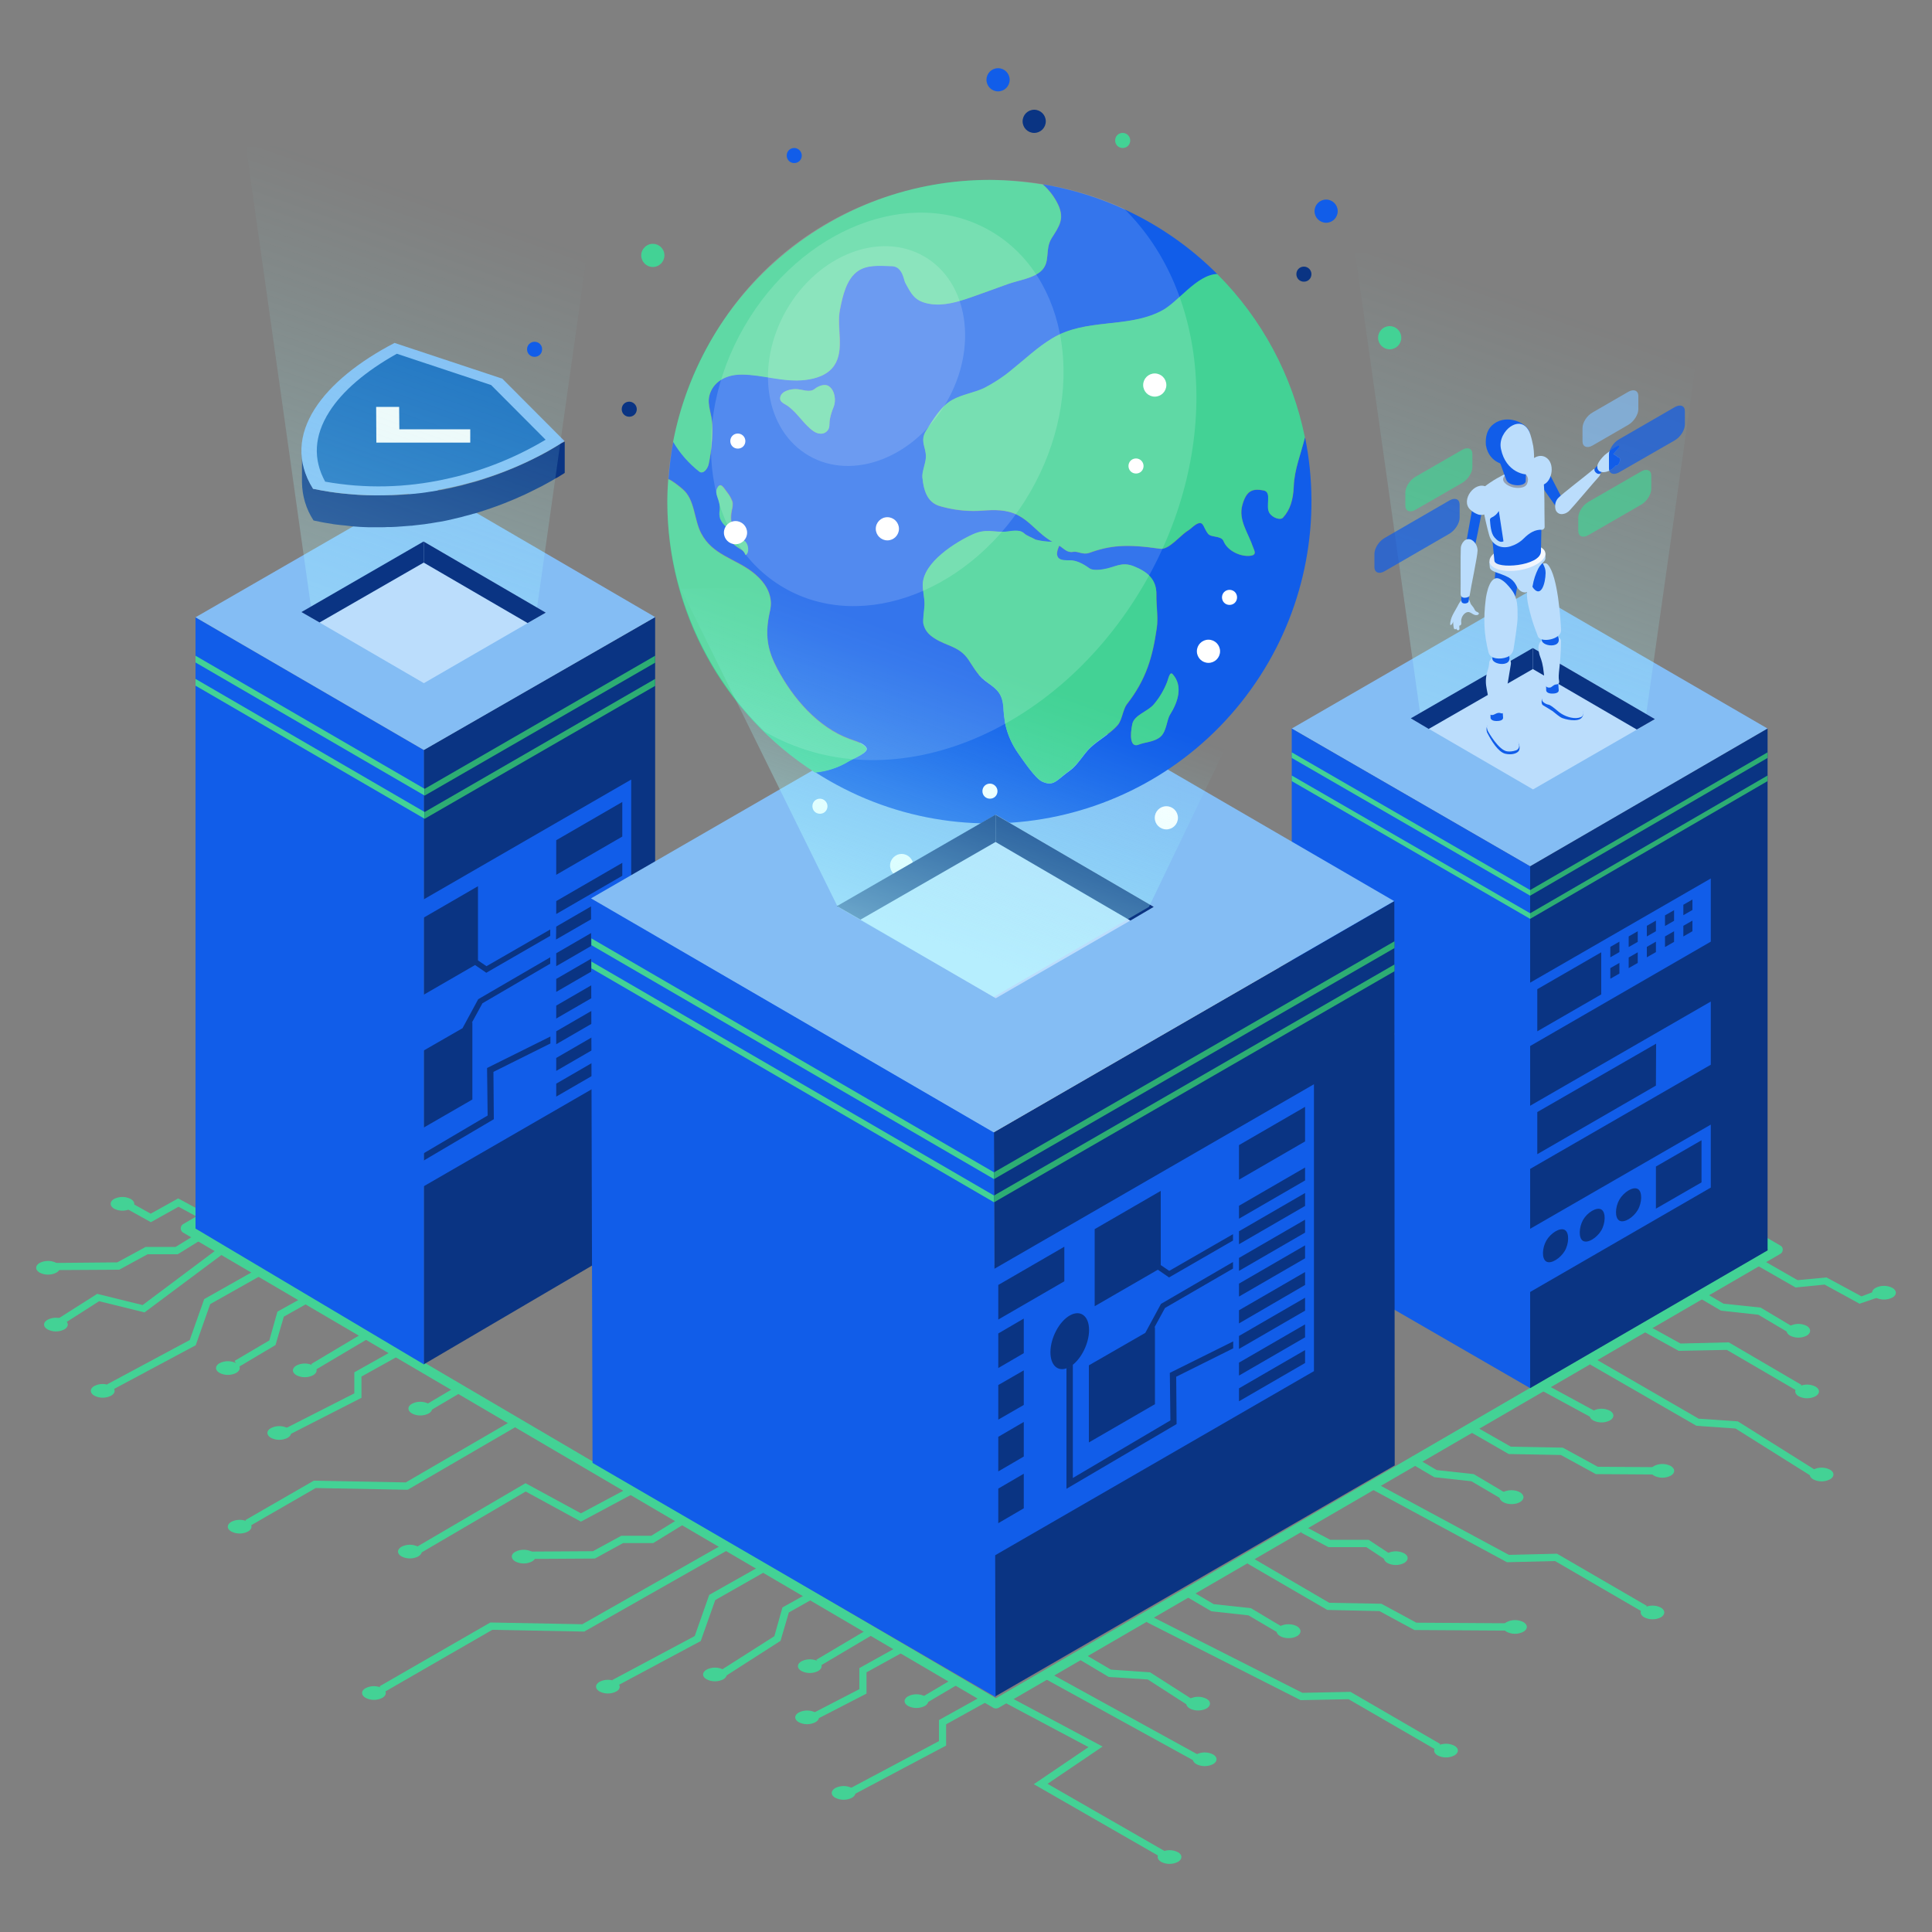 <?xml version="1.0" encoding="utf-8"?>
<!-- Generator: Adobe Illustrator 26.0.1, SVG Export Plug-In . SVG Version: 6.00 Build 0)  -->
<svg version="1.1" id="Layer_1" xmlns="http://www.w3.org/2000/svg" xmlns:xlink="http://www.w3.org/1999/xlink" x="0px" y="0px"
	 viewBox="0 0 1000 1000" style="enable-background:new 0 0 1000 1000;" xml:space="preserve">
<rect x="0" y="0" width="1000" height="1000" fill="#808080" stroke="none"/>
<style type="text/css">
	.st0{fill:#43D295;}
	.st1{fill:#84BDF4;}
	.st2{fill:#0A3483;}
	.st3{fill:#115DE9;}
	.st4{fill:#2DAD73;}
	.st5{opacity:0.3;fill:url(#SVGID_1_);enable-background:new    ;}
	.st6{fill:#BBDDFC;}
	.st7{opacity:0.7;fill:#43D295;enable-background:new    ;}
	.st8{opacity:0.7;fill:#115DE9;enable-background:new    ;}
	.st9{opacity:0.7;fill:#84BDF4;enable-background:new    ;}
	.st10{fill:url(#SVGID_00000012458139373712948280000016596515106108832699_);}
	.st11{fill:#94A0B4;}
	.st12{fill:#1A6CBE;}
	.st13{fill:#F9F9F9;}
	.st14{opacity:0.3;fill:url(#SVGID_00000175292686764898528670000015090444428882811570_);enable-background:new    ;}
	.st15{fill:#B9B0A0;}
	.st16{opacity:0.15;fill:#FFFFFF;enable-background:new    ;}
	.st17{fill:#FFFFFF;}
	.st18{opacity:0.56;fill:url(#SVGID_00000145022644241635692960000013986078532024231867_);enable-background:new    ;}
</style>
<g>
	<g id="Layer_2_00000124875041131615646400000001280519462298641793_">
		<g id="_01_Tech">
			<path class="st0" d="M921.5,644.7l-30.7-17.9v5.8l24.4,14.2L515.5,879L101.1,635.7l52.3-30.6v-5.8l-58.6,34.3
				c-1.2,0.7-1.6,2.3-0.9,3.5c0.2,0.4,0.5,0.7,0.9,0.9l419.4,246c0.4,0.2,0.8,0.3,1.3,0.3c0.4,0,0.9-0.1,1.3-0.3l404.7-235
				c1.2-0.7,1.6-2.3,0.9-3.5C922.2,645.2,921.9,644.9,921.5,644.7L921.5,644.7z"/>
			<polygon class="st0" points="930.5,720.1 893.8,698.7 868.9,699.2 848.9,688.2 850.8,684.9 869.8,695.4 894.8,694.8 932.4,716.8 
							"/>
			<polygon class="st0" points="925.3,689.5 910.1,680.5 890.8,678.4 877.7,670.7 879.7,667.5 892.1,674.8 911.3,676.8 927.2,686.3 
							"/>
			<polygon class="st0" points="937.3,763.9 898.3,739.4 878.1,738 823.1,706.3 825.1,703 879.2,734.3 899.5,735.7 939.3,760.7 			
				"/>
			
				<rect x="810" y="710.6" transform="matrix(0.477 -0.879 0.879 0.477 -212.381 1093.111)" class="st0" width="3.8" height="28.6"/>
			<polygon class="st0" points="973.6,671 962.5,674.8 944.4,664.9 929.4,666.4 909.5,655 911.4,651.7 930.4,662.6 945.4,661.2 
				963.5,671 973.6,667.2 			"/>
			<path class="st0" d="M939.7,722.7c-2.7,1.4-6,1.4-8.7,0c-2.4-1.4-2.4-3.6,0-5c2.7-1.4,6-1.4,8.7,0
				C942.1,719.1,942.1,721.3,939.7,722.7z"/>
			<path class="st0" d="M935.2,691.3c-2.7,1.4-6,1.4-8.7,0c-2.4-1.4-2.4-3.7,0-5c2.7-1.4,6-1.4,8.7,0
				C937.5,687.7,937.5,689.9,935.2,691.3z"/>
			<path class="st0" d="M979.5,671.6c-2.7,1.4-6,1.4-8.7,0c-2.4-1.4-2.4-3.7,0-5c2.7-1.4,6-1.4,8.7,0
				C981.9,668,981.9,670.3,979.5,671.6z"/>
			<path class="st0" d="M947.2,765.7c-2.7,1.4-6,1.4-8.7,0c-2.4-1.4-2.4-3.7,0-5c2.7-1.4,6-1.4,8.7,0
				C949.6,762.1,949.6,764.3,947.2,765.7z"/>
			<path class="st0" d="M833.3,735.2c-2.7,1.4-6,1.4-8.7,0c-2.4-1.4-2.4-3.7,0-5c2.7-1.4,6-1.4,8.7,0
				C835.7,731.6,835.7,733.8,833.3,735.2z"/>
			<polygon class="st0" points="743.6,905.9 698,879.5 673.2,880 593.5,839.6 595.3,836.3 674.1,876.2 699,875.7 745.5,902.7 			"/>
			<polygon class="st0" points="661.5,845.1 646.2,836.1 627,834 613.9,826.3 615.8,823 628.2,830.3 647.5,832.4 663.4,841.9 			"/>
			<polygon class="st0" points="716.9,807.2 707.2,800.8 687.6,800.8 673.5,793.3 675.3,790 688.5,797 708.4,797 719,804 			"/>
			<polygon class="st0" points="614.6,882.5 594.1,869.3 573.9,868 559.3,859.3 561.2,856.1 575,864.2 595.3,865.6 616.7,879.3 			
				"/>
			<polygon class="st0" points="618.1,911.4 540.5,868.7 542.3,865.4 619.9,908.1 			"/>
			<polygon class="st0" points="780.6,844 732.1,843.7 714,833.9 687,833.3 645.7,809.3 647.6,806 688,829.6 715,830.1 733.1,839.9 
				780.6,840.2 			"/>
			<path class="st0" d="M752.8,908.6c-2.7,1.4-6,1.4-8.7,0c-2.4-1.4-2.4-3.6,0-5c2.7-1.4,6-1.4,8.7,0
				C755.2,904.9,755.2,907.2,752.8,908.6z"/>
			
				<ellipse transform="matrix(5.410372e-03 -1 1 5.410372e-03 -180.969 1506.637)" class="st0" cx="666.9" cy="844.3" rx="3.6" ry="6.2"/>
			<path class="st0" d="M788.5,844.6c-2.7,1.4-6,1.4-8.7,0c-2.4-1.4-2.4-3.7,0-5c2.7-1.4,6-1.4,8.7,0
				C790.9,841,790.9,843.2,788.5,844.6z"/>
			<polygon class="st0" points="850.5,834.5 804.9,808 780,808.6 708.9,770.2 710.7,766.9 781,804.8 805.9,804.2 852.4,831.2 			"/>
			<polygon class="st0" points="776.9,775.7 761.6,766.7 742.4,764.6 729.3,756.9 731.2,753.6 743.6,760.9 762.8,763 778.8,772.5 
							"/>
			<polygon class="st0" points="856.8,763.2 826,763 807.9,753.1 780.9,752.6 761.1,741.2 762.9,737.9 782,748.8 808.9,749.3 
				827,759.2 856.9,759.4 			"/>
			<path class="st0" d="M859.7,837.1c-2.7,1.4-6,1.4-8.7,0c-2.4-1.4-2.4-3.7,0-5c2.7-1.4,6-1.4,8.7,0
				C862,833.5,862,835.7,859.7,837.1z"/>
			
				<ellipse transform="matrix(5.410372e-03 -1 1 5.410372e-03 3.113 1553.038)" class="st0" cx="782.3" cy="775" rx="3.6" ry="6.2"/>
			<path class="st0" d="M864.8,763.8c-2.7,1.4-6,1.4-8.7,0c-2.4-1.4-2.4-3.7,0-5c2.7-1.4,6-1.4,8.7,0
				C867.1,760.2,867.2,762.4,864.8,763.8z"/>
			<path class="st0" d="M726.8,809c-2.7,1.4-6,1.4-8.7,0c-2.4-1.4-2.4-3.7,0-5c2.7-1.4,6-1.4,8.7,0
				C729.2,805.3,729.2,807.6,726.8,809z"/>
			<path class="st0" d="M624.5,884.3c-2.7,1.4-6,1.4-8.7,0c-2.4-1.4-2.4-3.6,0-5c2.7-1.4,6-1.4,8.7,0
				C626.9,880.6,626.9,882.9,624.5,884.3z"/>
			<path class="st0" d="M627.9,913.1c-2.7,1.4-6,1.4-8.7,0c-2.4-1.4-2.4-3.6,0-5c2.7-1.4,6-1.4,8.7,0
				C630.3,909.5,630.3,911.7,627.9,913.1z"/>
			<path class="st0" d="M609.7,963.7c-2.7,1.4-6,1.4-8.7,0c-2.4-1.4-2.4-3.7,0-5c2.7-1.4,6-1.4,8.7,0
				C612.1,960,612.1,962.3,609.7,963.7z"/>
			<polygon class="st0" points="601.6,961.7 535.1,923.5 563.4,904.3 519.4,880.9 521.2,877.6 570.7,904 542.2,923.3 603.5,958.5 
							"/>
			<polygon class="st0" points="57.2,719.9 55.5,716.5 98.2,693.6 105.7,672.4 133,657 134.9,660.3 108.8,675 101.3,696.3 			"/>
			<path class="st0" d="M57.5,722.4c-2.7,1.4-6,1.4-8.7,0c-2.4-1.4-2.4-3.7,0-5c2.7-1.4,6-1.4,8.7,0C59.9,718.8,60,721,57.5,722.4z"
				/>
			<polygon class="st0" points="123.4,707.6 121.4,704.4 139.4,693.8 143.6,678.9 157.8,671 159.7,674.3 146.9,681.5 142.6,696.2 
							"/>
			<polygon class="st0" points="27.8,688.5 25.9,685.2 50.3,669.7 73.8,675.5 113.6,645.7 115.4,649 74.8,679.3 51.3,673.5 			"/>
			<path class="st0" d="M24.6,688.1c2.7,1.4,6,1.4,8.7,0c2.4-1.4,2.4-3.6,0-5c-2.7-1.4-6-1.4-8.7,0
				C22.2,684.5,22.2,686.7,24.6,688.1z"/>
			<polygon class="st0" points="163,709.2 161.1,706 188.1,689.9 190,693.2 			"/>
			<polygon class="st0" points="78.1,632.6 65.5,625.6 67.4,622.3 78,628.2 92.2,620.3 104.3,626.8 102.5,630.1 92.4,624.6 			"/>
			<polygon class="st0" points="27.8,657.4 27.7,653.7 60.7,653.4 75.4,645.4 90.9,645.4 105.5,636.4 107.5,639.6 92,649.2 
				76.4,649.2 61.7,657.2 			"/>
			<polygon class="st0" points="149.9,742.5 148.2,739.1 183.4,721.2 183.4,710.3 205.7,697.8 207.6,701.1 187.1,712.5 187.1,723.5 
							"/>
			
				<rect x="220.8" y="721.7" transform="matrix(0.861 -0.509 0.509 0.861 -336.144 217.543)" class="st0" width="18.1" height="3.8"/>
			<path class="st0" d="M113.6,710.6c2.7,1.4,6,1.4,8.7,0c2.4-1.4,2.4-3.7,0-5c-2.7-1.4-6-1.4-8.7,0
				C111.2,707,111.2,709.2,113.6,710.6z"/>
			<path class="st0" d="M20.5,658.7c2.7,1.4,6,1.4,8.7,0c2.4-1.4,2.4-3.6,0-5c-2.7-1.4-6-1.4-8.7,0
				C18.1,655.1,18.1,657.3,20.5,658.7z"/>
			<path class="st0" d="M153.4,711.8c2.7,1.4,6,1.4,8.7,0c2.4-1.4,2.4-3.7,0-5c-2.7-1.4-6-1.4-8.7,0
				C151,708.2,151,710.4,153.4,711.8z"/>
			<path class="st0" d="M59,625.6c2.7,1.4,6,1.4,8.7,0c2.4-1.4,2.4-3.6,0-5c-2.7-1.4-6-1.4-8.7,0C56.7,621.9,56.7,624.2,59,625.6z"
				/>
			<path class="st0" d="M140.2,744.2c2.7,1.4,6,1.4,8.7,0c2.4-1.4,2.4-3.7,0-5c-2.7-1.4-6-1.4-8.7,0
				C137.8,740.5,137.8,742.8,140.2,744.2z"/>
			<path class="st0" d="M213.2,731.6c2.7,1.4,6,1.4,8.7,0c2.4-1.4,2.4-3.7,0-5c-2.7-1.4-6-1.4-8.7,0
				C210.8,727.9,210.8,730.2,213.2,731.6z"/>
			<polygon class="st0" points="318.6,873 316.9,869.6 359.6,846.8 367.1,825.5 394.4,810.1 396.2,813.4 370.2,828.2 362.7,849.4 
							"/>
			<path class="st0" d="M319,875.5c-2.7,1.4-6,1.4-8.7,0c-2.4-1.4-2.4-3.6,0-5c2.7-1.4,6-1.4,8.7,0
				C321.3,871.9,321.4,874.2,319,875.5z"/>
			<polygon class="st0" points="375.6,867.5 373.6,864.2 400.8,846.9 405,832 419.2,824.1 421.1,827.4 408.3,834.6 404,849.3 			"/>
			<polygon class="st0" points="198.4,876.1 196.5,872.8 253.8,839.8 301.4,840.7 375,798.9 376.9,802.2 302.4,844.5 254.8,843.6 
							"/>
			<path class="st0" d="M189.2,878.8c2.7,1.4,6,1.4,8.7,0c2.4-1.4,2.4-3.6,0-5c-2.7-1.4-6-1.4-8.7,0
				C186.8,875.1,186.8,877.4,189.2,878.8z"/>
			<polygon class="st0" points="128.9,790.1 127,786.8 162.4,766.4 210,767.3 266.1,734.7 267.9,738 211,771.1 163.4,770.2 			"/>
			<path class="st0" d="M119.7,792.7c2.7,1.4,6,1.4,8.7,0c2.4-1.4,2.4-3.7,0-5c-2.7-1.4-6-1.4-8.7,0
				C117.3,789.1,117.3,791.4,119.7,792.7z"/>
			<polygon class="st0" points="424.4,862.3 422.5,859.1 449.5,843.1 451.4,846.3 			"/>
			<polygon class="st0" points="217.6,803.9 215.8,800.6 272,767.7 300.7,783.3 325.8,769.9 327.6,773.2 300.7,787.6 272.1,772 			
				"/>
			<polygon class="st0" points="273.9,806.9 273.9,803.1 306.9,802.9 321.6,794.9 337.1,794.9 351.7,785.9 353.7,789.1 338.1,798.7 
				322.5,798.7 307.9,806.7 			"/>
			<polygon class="st0" points="423.1,889.7 421.4,886.4 444.8,874.3 444.8,863.4 467.1,851 469,854.3 448.5,865.6 448.5,876.6 			
				"/>
			
				<rect x="477.5" y="873.1" transform="matrix(0.861 -0.509 0.509 0.861 -377.46 369.218)" class="st0" width="18.1" height="3.8"/>
			<path class="st0" d="M365.7,869.2c2.7,1.4,6,1.4,8.7,0c2.4-1.4,2.4-3.7,0-5c-2.7-1.4-6-1.4-8.7,0
				C363.3,865.6,363.3,867.8,365.7,869.2z"/>
			<path class="st0" d="M266.7,808.2c2.7,1.4,6,1.4,8.7,0c2.4-1.4,2.4-3.7,0-5c-2.7-1.4-6-1.4-8.7,0
				C264.3,804.5,264.3,806.8,266.7,808.2z"/>
			<path class="st0" d="M414.8,864.9c2.7,1.4,6,1.4,8.7,0c2.4-1.4,2.4-3.7,0-5c-2.7-1.4-6-1.4-8.7,0
				C412.4,861.3,412.4,863.5,414.8,864.9z"/>
			<path class="st0" d="M207.8,805.6c2.7,1.4,6,1.4,8.7,0c2.4-1.4,2.4-3.7,0-5c-2.7-1.4-6-1.4-8.7,0
				C205.4,802,205.4,804.2,207.8,805.6z"/>
			<path class="st0" d="M413.4,891.4c2.7,1.4,6,1.4,8.7,0c2.4-1.4,2.4-3.6,0-5c-2.7-1.4-6-1.4-8.7,0C411,887.8,411,890,413.4,891.4z
				"/>
			<polygon class="st0" points="442,928.8 440.3,925.5 486,901.2 486,890.3 508.3,877.9 510.1,881.2 489.7,892.5 489.7,903.5 			"/>
			<path class="st0" d="M432.3,930.5c2.7,1.4,6,1.4,8.7,0c2.4-1.4,2.4-3.7,0-5c-2.7-1.4-6-1.4-8.7,0
				C429.9,926.9,429.9,929.2,432.3,930.5z"/>
			<path class="st0" d="M470,883c2.7,1.4,6,1.4,8.7,0c2.4-1.4,2.4-3.7,0-5c-2.7-1.4-6-1.4-8.7,0C467.6,879.4,467.6,881.6,470,883z"
				/>
			<g>
				<polygon class="st1" points="914.9,377.1 792,448.4 668.6,377.1 792,305.8 				"/>
				<polygon class="st2" points="914.9,377.1 914.9,647.2 792,718.5 792,448.4 				"/>
				<polygon class="st3" points="792,448.4 792,718.5 668.6,647.2 668.6,377.1 				"/>
			</g>
			<polygon class="st4" points="792,463.6 914.9,392.3 914.9,389.4 792,460.7 			"/>
			<polygon class="st0" points="668.6,392.3 792,463.6 792,460.7 668.6,389.4 			"/>
			<path class="st3" d="M857.1,625.6l23.6-13.6v-21.8l-23.6,13.6V625.6z M885.5,614.7L791,669.3v-32.7l94.5-54.5V614.7z
				 M847.7,626.3c2.2-3.7,2.5-9.5,0-10.9s-7.3,1.7-9.5,5.5s-2.5,9.5,0,10.9S845.5,630.1,847.7,626.3L847.7,626.3z M828.8,636.9
				c2.2-3.7,2.5-9.5,0-10.9s-7.3,1.7-9.4,5.4s-2.5,9.5,0,10.9S826.6,640.6,828.8,636.9L828.8,636.9z M809.9,647.5
				c2.2-3.7,2.5-9.5,0-10.9s-7.3,1.7-9.5,5.5s-2.5,9.5,0,10.9S807.7,651.2,809.9,647.5L809.9,647.5z"/>
			<path class="st3" d="M791,572.9l94.5-54.5v32.7L791,605.6V572.9z M857.2,540.2l-61.5,35.4v21.8l61.4-35.5L857.2,540.2z"/>
			<path class="st3" d="M876,465.6l-4.7,2.7v5.4l4.7-2.7V465.6z M871.3,479.2v5.5l4.7-2.7v-5.5L871.3,479.2z M847.7,482l-4.7,2.7
				v5.5l4.7-2.7V482z M847.7,492.9l-4.7,2.7v5.5l4.7-2.7V492.9z M857.1,476.5l-4.7,2.7v5.5l4.7-2.7V476.5z M857.1,487.4l-4.7,2.7
				v5.4l4.7-2.7V487.4z M866.5,471.1l-4.7,2.7v5.5l4.7-2.7V471.1z M866.5,482l-4.7,2.7v5.5l4.7-2.7V482z M838.2,487.4l-4.7,2.7v5.4
				l4.7-2.7V487.4z M838.2,498.4l-4.7,2.7v5.5l4.7-2.7V498.4z M791,509.2l94.5-54.5v32.7L791,542V509.2z M795.7,533.8l33.1-19.1
				v-21.8L795.7,512V533.8z"/>
			
				<linearGradient id="SVGID_1_" gradientUnits="userSpaceOnUse" x1="820.682" y1="1045.391" x2="735.722" y2="1285.621" gradientTransform="matrix(1 0 0 1 0 -918)">
				<stop  offset="0.14" style="stop-color:#93FFFD;stop-opacity:0"/>
				<stop  offset="0.22" style="stop-color:#95FFFD;stop-opacity:7.000000e-02"/>
				<stop  offset="0.4" style="stop-color:#9BFEFE;stop-opacity:0.25"/>
				<stop  offset="0.65" style="stop-color:#A4FDFE;stop-opacity:0.54"/>
				<stop  offset="0.96" style="stop-color:#B0FBFF;stop-opacity:0.94"/>
				<stop  offset="1" style="stop-color:#B2FBFF"/>
			</linearGradient>
			<polygon class="st5" points="701.4,130.8 735.8,374.4 793.8,407.8 851.4,374.4 885.9,130.8 			"/>
			<polygon class="st6" points="856.7,372.2 793.5,335.4 730.2,371.8 793.5,408.6 			"/>
			<polygon class="st2" points="793.4,346.3 793.4,335.4 793.4,335.4 730.2,371.8 739.5,377.3 			"/>
			<polygon class="st2" points="793.4,346.3 847.2,377.6 856.6,372.2 793.4,335.4 			"/>
			<path class="st7" d="M849.5,261.2L822.1,277c-2.8,1.6-5.2,0.7-5.2-2.2V268c0-2.9,2.3-6.5,5.2-8.2l27.4-15.8
				c2.8-1.6,5.2-0.7,5.2,2.2v6.8C854.7,255.9,852.4,259.5,849.5,261.2z"/>
			<path class="st7" d="M756.9,249.9l-24.3,14c-2.8,1.6-5.2,0.7-5.2-2.2V255c0-2.9,2.3-6.5,5.2-8.2l24.3-14c2.8-1.6,5.2-0.7,5.2,2.2
				v6.8C762.1,244.6,759.8,248.2,756.9,249.9z"/>
			<path class="st8" d="M750.3,276.2l-33.7,19.5c-2.8,1.6-5.2,0.7-5.2-2.2v-6.8c0-2.9,2.3-6.5,5.2-8.2l33.7-19.5
				c2.8-1.6,5.2-0.7,5.2,2.2v6.8C755.5,270.9,753.1,274.5,750.3,276.2z"/>
			<path class="st9" d="M842.8,219.9l-18.5,10.7c-2.8,1.6-5.2,0.7-5.2-2.2v-6.8c0-2.9,2.3-6.5,5.2-8.1l18.5-10.7
				c2.8-1.6,5.2-0.7,5.2,2.2v6.8C848,214.6,845.7,218.2,842.8,219.9z"/>
			<path class="st3" d="M769.8,375.6c-0.5,1.1-0.5,2.3-0.1,3.5c2.3,4.5,5.7,10,9.3,11c3.2,0.8,6.4,0,7.3-1.7
				c0.5-1.5,0.2-3.1-0.7-4.4c-0.9-1-3.6-1.7-5.3-3.7s-4.6-3.2-6.8-4.9C772.5,374.6,769.9,375.4,769.8,375.6z"/>
			<path class="st6" d="M770,378.1c-0.9-2.5,0-2.6,0.1-3.9c0-1.6,0.2-3.3,0.7-3.9c0.2-0.2,0.5-0.4,0.8-0.5c0.9-0.3,1.9-0.4,2.9-0.2
				c1.4,0.1,2.7,0.6,3.8,1.5c0.8,0.6,0.3,1.3,1,2.9c0.8,1.9,6.6,7.8,7,11.8c0.1,1.2-0.6,2.3-1.7,2.6c-1.5,0.5-3,0.7-4.5,0.5
				C775.7,388.3,770.4,379,770,378.1z"/>
			<path class="st3" d="M799.9,241.2l9.6,18.6c-0.3,1.8-2,3-3.8,2.7l0,0c-0.3-0.1-7.6-10.4-10-14.3
				C794.6,246.6,799.9,241.2,799.9,241.2z"/>
			<path class="st6" d="M798.7,250.9c4.9-1.7,6.4-11.5,1.2-14.3c-6-3.2-13.5,6.8-8.5,11.7c1.2,1.2,2.6,2.1,4.2,2.6
				C796.5,251.2,797.6,251.2,798.7,250.9z"/>
			<path class="st3" d="M798.1,361.9c-0.2,0.5-0.4,2.5,0.5,3.1c1.9,1.2,2.8,1.6,4.9,3c1.4,1,3.6,3.1,5.2,3.7c2,0.7,4.1,1.1,6.2,1.1
				c2.4-0.1,4.3-0.7,4.6-3.3c0-1.1-0.5-2.1-1.3-2.8c-1.2-0.9-6.1-1.2-8.6-2.5s-5.4-2.6-7.9-4C800.5,359.6,798.2,361.6,798.1,361.9z"
				/>
			<path class="st6" d="M798.8,363.4c-1.4-1.2-0.2-3,0.1-4.5c0.2-0.9,0.1-2.2,0.8-2.9c1-0.9,3-0.1,4.2,0c1.1,0,2.1,0.1,3.1,0.5
				c0.8,0.5,0.8,1.8,1.4,2.5c1.5,1.9,3.8,2.8,5.9,4s5,3.1,5.3,6c0,1-0.5,1.9-1.4,2.2c-3,1.2-7.1,0-9.9-1.7c-2.3-1.4-4.1-3.6-6.5-4.7
				C800.6,364.6,799.6,364.1,798.8,363.4z"/>
			<path class="st3" d="M806.4,351.5c0,1.1,0.4,4.9,0.4,5.8c0,1.5-2.2,1.7-3.4,1.7c-2.3,0-3.1-1-3.1-1.7c0-0.2-0.1-4.5,0-4.6
				c0.3-2,1.7-1.2,3.8-1.2L806.4,351.5L806.4,351.5z"/>
			<path class="st6" d="M806.1,329.6c-2.4-0.4-4.8,0-7,1c-1.8,0.9-2.9,2.9-2.8,4.9c0.3,6,2.4,3.6,3.2,18.2c0.1,1.3,1.2,2.3,2.5,2.2
				c0.4,0,0.8-0.1,1.1-0.4c2.2-1.6,1.3-0.9,3.2-1.4c0.7-0.2,0.8-1,0.7-1.6c-0.8-3.5,0.8-7,1-20.6C808,330.9,807.2,329.9,806.1,329.6
				z"/>
			<path class="st3" d="M806.3,329.1c-0.8-1.8-3.7-0.1-5.5-0.1c-0.8,0-1.2-0.2-1.8,0.4C794,334.2,809.9,337,806.3,329.1z"/>
			<path class="st6" d="M808,326.4c-0.2-5.4-1.6-28.3-6.8-34.1c-1.1-1.2-2-0.8-3.2-0.1c-2,1.1-3.3,3.1-4.6,4.9
				c-1.8,2.9-2.8,6.2-3,9.6c-0.3,3.6,1,8.4,2.2,12.8c0.8,3,2.7,8.1,3.5,10.1C798,332.9,808,330.8,808,326.4z"/>
			<path class="st6" d="M799.9,291.7c-2.1-1-7.2,7.2-7.9,9.5c-0.8,3-0.7,6.1,0.1,9c0.7,2,2.8,3,4.8,2.4c0.4-0.1,0.7-0.3,1.1-0.6
				C802.9,308,803.5,293.4,799.9,291.7z"/>
			<path class="st3" d="M788.4,296.2l5.3,8.3c4,4.9,6.2-2.5,6.3-7.9c0-3.3-1.3-4.7-6.5-13.4C791.2,284.6,788.4,295.3,788.4,296.2z"
				/>
			<path class="st3" d="M785.4,303.1l-2.4,13.7c-4.7,0.3-8.2-4.9-9.9-10.1l1-12C777.7,293,786.5,299.3,785.4,303.1z"/>
			<path class="st6" d="M799.9,286.4l-29,4.3c0,0.9,0.1,1.8,0.2,2.7c0,2.7,5.2,3,9.6,5.4c1.7,0.9,3.1,2.3,4,4
				c2.4,5.6,7.6,4.5,8.6,0.4c0.5-3.1,1.5-6.1,2.9-8.9c1-1.9,1.8-2.3,3.2-4c0.3-0.4,0.5-0.9,0.5-1.3V286.4z"/>
			
				<linearGradient id="SVGID_00000019660093487070048600000011648100958346142608_" gradientUnits="userSpaceOnUse" x1="773.065" y1="1210.007" x2="797.125" y2="1203.257" gradientTransform="matrix(1 0 0 1 0 -918)">
				<stop  offset="0" style="stop-color:#E5ECF8"/>
				<stop  offset="1" style="stop-color:#F5F9FF"/>
			</linearGradient>
			<path style="fill:url(#SVGID_00000019660093487070048600000011648100958346142608_);" d="M797,283c-4.8-2.3-14-1.7-20.3,1.3
				s-7.7,7.4-2.8,9.8s14,1.7,20.3-1.4S801.8,285.3,797,283z"/>
			<path class="st3" d="M797.9,269.4l-0.3,16c-0.2,7.7-23.5,9.4-24.1,4.9l-1.4-14.7L797.9,269.4z"/>
			<path class="st6" d="M770.8,277c1.4,5,6,7.3,11,5.8c2.6-0.8,5-2.2,6.9-4.1c2.9-2.9,5.9-4.7,9.4-4.5c0.7,0,1.3-0.6,1.4-1.3
				c0,0,0,0,0-0.1c-0.4-20.1,1.2-34.2-7.4-32.3c-8.3,1.8-20.1,7.7-26.3,13.6C765.8,254.5,768.6,269.3,770.8,277z"/>
			<path class="st3" d="M777.6,365.7c0,1.1,0.4,4.9,0.4,5.8c0,1.5-2.2,1.7-3.4,1.7c-2.3,0-3.1-1-3.1-1.7c0-0.2-0.1-4.5,0-4.7
				c0.3-2,1.7-1.2,3.8-1.2h2.3V365.7z"/>
			<path class="st6" d="M778.3,367c0.6-4.8,2.2-14,3.7-23.1c0.3-1.7-0.6-3.3-2.2-4c-3.5-1.4-9,0.6-9,3.1c-0.1,1.4-0.3,2.7-0.8,4
				c-2.6,8.4,1.2,11.1,0.5,19.8c-0.1,1.2-0.1,3.3,1.6,3.3c1.5,0,1.7-0.8,3.4-1.1c1-0.2,1.9,0.6,2.4,0.1S778.2,367.6,778.3,367z"/>
			<path class="st3" d="M780.8,338.8c-0.8-1.8-3.7-0.1-5.6-0.2c-0.8,0-1.2-0.2-1.8,0.4C768.4,343.8,784.3,346.6,780.8,338.8z"/>
			<path class="st6" d="M770.5,337.8c0.8,3.3,6,3.7,9.6,2.3c1.7-0.7,3-2.3,3.3-4.1c0.9-5.6,2.1-13.7,2.1-16.3
				c0-5.3,0.2-10.1-3.1-14.4c-1.6-2.1-3.7-4.6-6.2-5.7c-5.2-2.3-6.9,8.2-7.2,10.7C767.8,320,768,328.2,770.5,337.8z"/>
			<path class="st11" d="M781,245c-0.5,0.2-1,0.5-1.5,0.8c-3.1,2.1-1,4.9,2.8,6.2c2.2,0.8,7.2,1.1,8.2-1.8
				C792.8,244.1,784.7,243.4,781,245z"/>
			<path class="st3" d="M789.7,238.9l-15.4-4.1c1,0.9,4.6,11.9,5.4,13.7c1.4,3.2,9.1,3.6,10,0.8
				C789.9,247.7,789.7,238.9,789.7,238.9z"/>
			<path class="st3" d="M791.8,224c-0.8-4.3-9.9-9.4-17.2-5.5c-3.5,1.9-6,5.4-5.5,11.9c1.7,10.3,12,10.9,13.7,10.2
				C784.3,240,794,235.4,791.8,224z"/>
			<path class="st6" d="M792.2,225.2c-1-3.8-4.6-8.3-10.5-4.3c-2.7,1.9-5.9,6.4-4.8,11.5c2.5,12.1,12.7,14,15.4,12.9
				c1.5-0.6,1.4-2.8,1.5-4.5c0.4-3.3,0.3-6.6-0.2-9.9C793.2,229,792.8,227.1,792.2,225.2z"/>
			<path class="st6" d="M805.2,263.9c0.5,1.4,1.8,2.3,3.3,2.2c1.6-0.1,3.1-0.9,4.1-2.1c2.2-2.3,12.1-14.1,15.1-17.4
				c2.1-2.4-2-4.6-3-3.7c-3.6,3.2-16,12.5-18.3,15C805,259.5,804.6,261.8,805.2,263.9z"/>
			<path class="st3" d="M828.3,245.1c1-1,1.8-2.1,2.5-3.3c0.5-1.1-2.3-1.6-3.5-1.1c0,0-1.8,1.4-2,2.2c-0.3,1,1.2,2.5,2.3,2.4
				C828,245.3,828.2,245.2,828.3,245.1z"/>
			<path class="st6" d="M764.7,316.8c-0.6-0.2-1.1-0.6-1.4-1.2c-0.4-0.9-1-1.7-1.6-2.4c-1-1-0.7-2.6-1.9-3.4c-0.6-0.3-1.3-0.3-1.9,0
				c-2,0.8-2.7,2.5-3.6,4.2c-1.3,2.4-3,4.8-3.5,7.5c-0.1,0.5-0.2,1.1-0.2,1.6c0,0.6,0.4,0.5,0.8,0.1c0.3-0.3,0.5-0.7,0.6-1.1
				c0-0.1,0.1-0.3,0.1-0.4c0.1,1.2,0.2,3.4,0.6,3.8s1,0.2,1-0.2c0.2,0.5,0.6,1,1.1,0.9c1.1-0.2,0.3-1.5,0.6-2.4
				c0.4,0,0.8-0.3,0.9-0.7c0.1-0.4,0.1-0.8,0-1.2c-0.2-3.1,2.3-5.4,4-5.1c0.7,0.2,1.4,0.6,2,1C764.6,319.3,766.6,317.6,764.7,316.8z
				"/>
			<path class="st3" d="M756.5,308.8c-0.2,0.9-0.2,1.8,0,2.7c0.4,1.2,3,1.1,3.6,0c0.2-1,0.3-2,0.1-3c-0.4-1-2.5-1.1-3.4-0.3
				C756.6,308.3,756.5,308.5,756.5,308.8z"/>
			<path class="st3" d="M762.4,261.3l-3.7,20.7c0.9,1.6,2.9,2.1,4.5,1.2l0,0c0.3-0.2,2.9-13.7,3.8-18.2L762.4,261.3z"/>
			<path class="st6" d="M761.8,279.5c-1.3-0.7-2.9-0.6-4,0.5s-1.8,2.7-1.7,4.3c-0.2,3.2,0,18.6-0.1,23c-0.1,3.2,4.5,2.1,4.7,0.9
				c0.7-4.8,4-19.9,4.1-23.3C764.7,282.6,763.6,280.6,761.8,279.5z"/>
			<path class="st6" d="M768.2,266.3c4.9-1.7,6.4-11.5,1.2-14.3c-6-3.2-13.5,6.8-8.5,11.7c1.2,1.2,2.6,2,4.2,2.6
				C766.1,266.6,767.2,266.6,768.2,266.3z"/>
			<path class="st3" d="M775.8,264.5c-0.9,1.5-2.2,2.7-3.8,3.4c-0.5,0.2-0.8,0.7-0.8,1.2c0.2,2.3,0.4,6.8,2.3,9
				c1.2,1.4,2.9,3,4.7,2.1"/>
			<path class="st6" d="M834.6,235.8c0-0.4,1.7-2.2,2.3-2.9s1.6-1.6,1-2.1s-6.4,3.9-7.4,4.8c-3.7,3.6-3.7,5.5-3.7,5.5
				c-0.7,5.1,7.6,4.2,10.8-2c0.2-0.5,0.9-0.8,0.8-1.3C838.2,236.1,834.6,237.4,834.6,235.8z"/>
			<path class="st6" d="M832.8,240.6c-1.3,1.9,0.2,2.3,1.4,1c0.3,0.3,0.8,0.3,1.1,0c0.4-0.4,0.7-0.7,1-1.1c-0.2,1,1,0.5,1.4-0.1
				c0.6-0.8,0.9-1.7,0.9-2.7c0-0.6-0.4-1-1-1c-0.1,0-0.1,0-0.1-0.1c-0.7-0.7-1.5-1.2-2.4-1.6c-0.5,0.3-0.5,0.9-0.5,1.5
				C834.4,238.5,833.7,239.3,832.8,240.6z"/>
			<path class="st8" d="M866.9,227.9L838,244.5c-2.9,1.6-5.2,0.7-5.2-2.2v-6.8c0-2.9,2.3-6.5,5.2-8.1l28.9-16.7
				c2.9-1.6,5.2-0.7,5.2,2.2v6.8C872.1,222.6,869.8,226.2,866.9,227.9z"/>
			<path class="st3" d="M837.5,236.8c-0.1,0-0.1,0-0.1-0.1c-0.7-0.7-1.5-1.2-2.4-1.6c-0.1,0.1-0.1,0.1-0.2,0.2
				c0.7-0.9,1.4-1.7,2.1-2.5c0.7-0.7,1.6-1.6,1-2.1c-0.4-0.3-2.7,1.2-4.7,2.6c-0.2,0.7-0.4,1.5-0.4,2.2v6.8c0,0.4,0.1,0.8,0.2,1.2
				c1.3-0.6,2.4-1.5,3.3-2.6c0.2,0.3,1-0.1,1.3-0.5c0.6-0.8,0.9-1.7,0.9-2.7C838.5,237.2,838.1,236.8,837.5,236.8L837.5,236.8z"/>
			<polygon class="st4" points="792,475.6 914.9,404.3 914.9,401.4 792,472.7 			"/>
			<polygon class="st0" points="668.6,404.3 792,475.6 792,472.7 668.6,401.4 			"/>
			<polygon class="st2" points="219.3,706.2 339.1,635.9 339.1,319.4 219.3,388.2 			"/>
			<path class="st3" d="M200.2,549.7c-0.2,0.1-0.5,0.3-0.7,0.4C199.7,550,200,549.8,200.2,549.7z"/>
			<path class="st3" d="M201.1,549.1c-0.3,0.2-0.6,0.4-0.9,0.6C200.5,549.5,200.8,549.3,201.1,549.1z"/>
			<path class="st3" d="M157,501.5V650l169.7-98V403.5L157,501.5z M284.8,484.4l-33.1,19.1l-5.8-4l-32.7,18.9v-39.9l34.2-19.8v38.4
				l4.4,3l33-19V484.4z M284.8,498.8l-35.1,20.5l-5.5,10.1l0.3-0.2v39.9l-34.3,19.8V549l29.2-16.8l7.9-14.6l0.2-0.4l37.3-21.7
				L284.8,498.8z M287.9,560.9l34.2-19.8v6.7l-34.2,19.8V560.9z M287.9,547.6l34.2-19.8v6.7l-34.2,19.8V547.6z M287.9,533.8
				l34.2-19.8v6.7l-34.2,19.8V533.8z M287.9,520.5l34.2-19.8v6.7l-34.2,19.8V520.5z M287.9,506.7l34.2-19.8v6.7l-34.2,19.8V506.7z
				 M287.9,493.4l34.2-19.8v6.7l-34.2,19.8V493.4z M287.9,479.6l34.2-19.8v6.7l-34.3,19.8L287.9,479.6z M287.9,466.4l34.2-19.8v6.7
				l-34.2,19.8V466.4z M287.9,434.9l34.2-19.8V433l-34.2,19.8V434.9z M190.3,542.2c0-7.3,4.5-15.9,10-19l0.2-0.1
				c5.4-3,9.8,0.4,9.8,7.6c0,6.8-3.9,14.7-8.8,18.3c0.2-0.2,0.4-0.3,0.4-0.3v58.5l50.5-29.8l-0.3-24.6l32.8-16.3v3.6l-29.5,14.7
				l0.2,24.5l-57,33.6v-62.3l0.4-0.2C194.1,552.3,190.3,549,190.3,542.2z M163.3,612.7l13.2-7.7v17.9l-13.2,7.7V612.7z M163.3,585.9
				l13.2-7.6v17.9l-13.2,7.7V585.9z M163.3,559.2l13.2-7.7v17.9l-13.2,7.6V559.2z M163.3,532.4l13.2-7.7v17.9l-13.2,7.7V532.4z
				 M163.3,507.3l34.2-19.8v17.9l-34.2,19.8V507.3z"/>
			<path class="st3" d="M201.4,549l-0.3,0.2L201.4,549z"/>
			<path class="st3" d="M199,550.3l0.5-0.2L199,550.3z"/>
			<polygon class="st3" points="101.2,635.9 219.4,706.2 219.4,388.2 101.2,319.5 			"/>
			<polygon class="st1" points="101.2,319.5 219.4,388.2 339.1,319.4 220.9,250.5 			"/>
			<path class="st2" d="M288.6,230.6l-1.1,0.7c-0.9,0.5-1.8,1.1-2.7,1.6l-1.2,0.7c-1,0.6-2.1,1.1-3.1,1.7l-0.8,0.4
				c-1.3,0.7-2.7,1.3-4,2l-1,0.5c-1,0.5-2.1,1-3.1,1.5l-1.4,0.6c-1,0.5-2,0.9-3.1,1.4l-1.2,0.5c-1.5,0.6-2.9,1.2-4.4,1.8l-0.5,0.2
				c-1.3,0.5-2.7,1-4,1.5l-1.4,0.5c-1.1,0.4-2.2,0.7-3.3,1.1l-1.4,0.5c-1.7,0.5-3.4,1.1-5.1,1.6l-0.5,0.1c-1.6,0.4-3.2,0.9-4.8,1.3
				l-1.4,0.4c-1.7,0.4-3.4,0.8-5.1,1.2l-0.3,0.1c-1.8,0.4-3.6,0.7-5.4,1.1l-1.3,0.2c-2.1,0.4-4.2,0.7-6.3,1l-0.5,0.1
				c-2,0.3-4,0.5-6.1,0.7l-1.2,0.1c-1.7,0.2-3.4,0.3-5.1,0.4h-0.2c-1.7,0.1-3.4,0.2-5,0.2h-1.8c-1,0-2,0-3,0.1h-2h-2.9h-2
				c-0.9,0-1.7-0.1-2.6-0.1l-2.1-0.1l-2.6-0.2l-2.1-0.2l-2.6-0.2l-2.1-0.2l-2.6-0.3l-2.1-0.3c-1-0.1-2.1-0.3-3.1-0.5l-1.7-0.3
				c-1.3-0.2-2.6-0.5-4-0.8h-1c-3.9-5.9-5.9-12.7-6-19.8v16.2c0.1,7,2.1,13.9,6,19.8h0.1l0.8,0.2c1.3,0.3,2.6,0.5,4,0.8l1.7,0.3
				c1,0.2,2.1,0.3,3.1,0.5l0.4,0.1l1.6,0.2c0.9,0.1,1.8,0.2,2.6,0.3c0.7,0.1,1.4,0.1,2.1,0.2l2.5,0.3l0.7,0.1l1.4,0.1l2.6,0.2
				c0.7,0,1.4,0.1,2.1,0.1l2.6,0.1h0.9h1.1h2.9h2c1,0,2,0,3-0.1h1.3h0.6c1.7-0.1,3.4-0.1,5.1-0.3h0.1c1.7-0.1,3.4-0.3,5.1-0.4h0.5
				l0.7-0.1c2-0.2,4.1-0.5,6.1-0.7l0.5-0.1c2.1-0.3,4.2-0.6,6.3-1l0.7-0.1l0.6-0.1c1.8-0.3,3.6-0.7,5.4-1.1l0.3-0.1
				c1.7-0.4,3.4-0.8,5.1-1.2l1.4-0.4c1.6-0.4,3.2-0.8,4.8-1.3l0.5-0.1c1.7-0.5,3.4-1,5.1-1.6l0.6-0.2l0.9-0.3
				c1.1-0.4,2.2-0.7,3.2-1.1l1.4-0.5c1.3-0.5,2.7-1,4-1.5l0.5-0.2c1.5-0.6,2.9-1.2,4.4-1.8l1.2-0.5l3.1-1.4l1.4-0.6
				c1.1-0.5,2.1-1,3.1-1.5l1-0.5c1.3-0.7,2.7-1.3,4-2l0.8-0.4c1-0.6,2.1-1.1,3.1-1.7l1.3-0.7c0.9-0.5,1.8-1,2.7-1.6l0.8-0.4l0.4-0.2
				c1.2-0.8,2.5-1.5,3.7-2.3v-16.2C291.1,229.1,289.8,229.8,288.6,230.6z"/>
			<path class="st1" d="M292.2,228.3c-32.4,21-81.2,34.8-130.2,24.7c-17.7-28.3,5.9-56.6,42.2-75.5L260,196L292.2,228.3z"/>
			<path class="st12" d="M282.4,227.6c-16.1,9.6-33.6,16.5-51.9,20.4c-20.5,4.5-41.6,5-62.2,1.3c-6.4-11.7-5.7-23.8,2.1-36.1
				c6.8-10.8,18.9-21.1,35-30.1l48.8,16.2L282.4,227.6z"/>
			<polygon class="st13" points="243.4,222.2 243.4,229.1 194.8,229.1 194.7,210.6 206.6,210.6 206.7,222.2 			"/>
			
				<linearGradient id="SVGID_00000092450562407013492290000010816710236714512052_" gradientUnits="userSpaceOnUse" x1="246.567" y1="990.326" x2="161.607" y2="1230.566" gradientTransform="matrix(1 0 0 1 0 -918)">
				<stop  offset="0.14" style="stop-color:#93FFFD;stop-opacity:0"/>
				<stop  offset="0.22" style="stop-color:#95FFFD;stop-opacity:7.000000e-02"/>
				<stop  offset="0.4" style="stop-color:#9BFEFE;stop-opacity:0.25"/>
				<stop  offset="0.65" style="stop-color:#A4FDFE;stop-opacity:0.54"/>
				<stop  offset="0.96" style="stop-color:#B0FBFF;stop-opacity:0.94"/>
				<stop  offset="1" style="stop-color:#B2FBFF"/>
			</linearGradient>
			
				<polygon style="opacity:0.3;fill:url(#SVGID_00000092450562407013492290000010816710236714512052_);enable-background:new    ;" points="
				127.3,75.7 161.7,319.3 219.6,352.8 277.3,319.3 311.7,75.7 			"/>
			<polygon class="st0" points="101.2,342.9 219.8,411.8 219.8,408.3 101.2,339.4 			"/>
			<polygon class="st4" points="339.1,339.4 219.8,408.3 219.8,411.8 339.1,343 			"/>
			<polygon class="st0" points="101.2,354.9 219.8,423.8 219.8,420.3 101.2,351.4 			"/>
			<polygon class="st4" points="339.1,351.4 219.8,420.3 219.8,423.8 339.1,355 			"/>
			<polygon class="st6" points="282.5,317.1 219.4,280.3 156.1,316.8 219.4,353.6 			"/>
			<polygon class="st2" points="219.3,291.2 219.3,280.4 219.2,280.3 156,316.8 165.4,322.2 			"/>
			<polygon class="st2" points="219.3,291.2 273.1,322.5 282.5,317.1 219.3,280.3 			"/>
			<circle class="st3" cx="516.6" cy="41.3" r="6"/>
			<path class="st0" d="M585,72.7c0,2.2-1.7,3.9-3.9,3.9s-3.9-1.7-3.9-3.9c0-2.2,1.7-3.9,3.9-3.9S585,70.6,585,72.7L585,72.7z"/>
			<path class="st3" d="M415,80.5c0,2.2-1.7,3.9-3.9,3.9s-3.9-1.7-3.9-3.9c0-2.2,1.7-3.9,3.9-3.9l0,0C413.2,76.6,415,78.4,415,80.5
				L415,80.5z"/>
			<circle class="st2" cx="535.3" cy="62.8" r="6"/>
			<path class="st3" d="M280.6,180.8c0,2.2-1.7,3.9-3.9,3.9s-3.9-1.7-3.9-3.9s1.7-3.9,3.9-3.9l0,0
				C278.9,176.9,280.6,178.6,280.6,180.8z"/>
			<polygon class="st15" points="721.8,535.2 513.4,414.1 306.1,533.8 514.5,654.9 			"/>
			<polygon class="st2" points="721.7,466.4 514.4,586.1 514.9,878.2 721.9,758.5 			"/>
			<polygon class="st3" points="514.5,586 305.9,464.8 306.7,757.2 515.3,878.4 			"/>
			<polygon class="st1" points="721.6,466.4 513.2,345.3 305.9,465 514.3,586.1 			"/>
			<polygon class="st0" points="514.5,606.8 306.1,485.7 306.1,489.2 514.5,610.3 			"/>
			<polygon class="st4" points="514.5,606.8 514.5,610.3 721.8,490.7 721.8,487.2 			"/>
			<polygon class="st0" points="514.5,618.8 306.1,497.7 306.1,501.2 514.5,622.3 			"/>
			<polygon class="st4" points="514.5,618.8 514.5,622.3 721.8,502.7 721.8,499.2 			"/>
			<path class="st3" d="M675.5,226.4c-2.1,8.4-5.5,16.6-5.8,25.4c-0.3,7-1.9,12.2-5.6,16.2c-1.4,1.5-5.4,0-6.9-2.3
				c-2.3-3.6,1.5-10.9-3.1-11.8c-5.7-1.1-8.9,0-11,7.5c-2.2,7.8,3,14.4,5.5,21.8c0.6,1.7,2.2,4-1.2,4.5c-5.1,0.7-12-2.5-14-7.5
				c-1.2-3.1-6.3-1.8-8-3.8c-2.4-3-2.3-6.3-5-5.5c-2.2,0.7-3.7,2.7-5.6,3.9c-3.8,2.3-9.7,9.9-14.2,9.3c-17-2.5-25.6-1.9-36.7,2.1
				c-3.4,1.2-5.9-1-8.4-0.5c-3.2,0.6-4.9-1.9-7.2-3.2c-0.6,1.6-1.9,4.4-0.5,6.2c1.2,1.5,3.9,1.4,6.3,1.4c2.8,0,6.3,1.5,9.8,4.1
				c1.8,1.3,5.6,0.8,7.3,0.5c6-1,9.3-4.2,15.8-1.5c6.7,2.8,11.7,6.6,11.6,14.7c-0.1,5.8,1,11.8,0.2,17.2
				c-2.2,15.1-5.4,26.5-15.5,39.5c-2,2.6-2.5,8-4.6,10.6c-3.5,4.3-10.2,7.9-14.3,11.8c-3.6,3.4-6.6,9-10.5,11.8
				c-7.1,5-8.4,8.6-14.6,5.7c-3.5-1.7-9.7-11-12-14.2c-3.3-4.6-5.7-9.8-6.9-15.4c-0.5-3-0.9-6.1-1-9.1c-0.6-6.6-2.9-8.8-8-12.3
				s-6.6-6.7-10-11.9c-4.7-7.1-11.2-7-17.7-11.2c-3-2-4.8-4-5.7-7.5c-0.4-1.7,0.6-8.2,0.6-9.7c0.1-3.9-1-7-0.9-10.8
				c0.3-11.3,16.9-21.7,26-25.8c6.6-3,10.9-1,16.6-1.3c2.8-0.1,7.2-1.5,9.7,0.7c1.7,1.5,4.1,2.1,6.1,3.4c2.9,0.7,5.8,1.1,8.7,1.1
				c0.1,0,0.1,0.1,0.2,0.1c-1.8-1-3.5-2.2-5.1-3.5c-4.9-4-8.9-8.9-15-11.3s-12.4-1.7-18.9-1.3c-6.4,0.2-12.7-0.6-18.8-2.3
				c-6.5-1.6-8.9-6.9-9.7-15c-0.3-2.9,1.6-7,1.8-10.2c0.4-5.1-3.4-8.6,0.2-14.1s7.6-12.5,13.4-15.8c5.1-2.9,11.3-3.7,16.6-6.2
				c5-2.5,9.8-5.6,14.1-9.3c7-5.6,13.5-11.8,21.1-16.4c17.4-10.6,38.5-5.2,56.2-13.9c8.8-4.3,18.5-18.9,29.3-19.3
				c-24.5-24.6-56.1-40.9-90.4-46.6c3.3,2.9,6,6.5,7.9,10.4c3.5,7.5,0.6,11.3-3.3,17.4s-0.2,12.7-5.9,17.4
				c-4.2,3.5-11.5,4.5-16.6,6.3c-6.5,2.3-13,4.8-19.5,7s-14,4.5-21.1,3.3c-7.7-1.3-9.4-4.9-12.7-11c-0.7-1.2-1.2-8.3-6.8-8.5
				c-7.4-0.3-12.9-0.6-17.5,2.4c-6.2,4.1-8.1,13-9.5,20.2c-1.8,9.2,2.6,20.6-3,28.9c-3.4,4.9-9.4,6.8-15,7.4
				c-11,1.3-21.7-2.8-32.6-2.8c-8.8-0.1-15.3,4.1-17,11c-1.2,4.8,1.4,9.8,1.5,14.8c0.2,6.8-0.4,13.7-1.8,20.4
				c-0.5,2.6-2.9,5.6-4.9,4c-5.4-4.3-10-9.5-13.5-15.5c-1.2,6.4-2,12.9-2.5,19.4c2.2,0.9,5.3,3.4,7.4,5.2c6.4,5.4,5.8,15.7,9.6,22.9
				c5.8,11.1,17.2,12.9,26.4,19.9c4.9,3.8,9,8.7,9.6,15.1c0.3,3.4-0.7,5.8-1.2,9.1c-1.6,9.8-0.2,17,4.5,25.8
				c8.1,15.4,21,30.4,37.5,36.5c2.9,1.1,7.2,2.1,8.7,4.6s-6.9,5.5-8.9,6.8c-5.3,3.3-11.3,5.3-17.6,5.9
				c77.5,49.8,180.6,27.4,230.4-50.1C675.8,313.2,684.1,269,675.5,226.4z M372.9,268.3c-0.4-1.4-0.5-2.9-0.2-4.3
				c0.1-2.2-0.3-4.5-1.1-6.5c-0.7-1.7-1.1-3.4,0-5.3c1.7-2.9,3.3,0.7,4.9,2.6c1,1.3,1.8,2.6,2.4,4.1c0.2,0.4,0.3,0.8,0.4,1.1
				c0.1,1.3,0,2.7-0.4,4c-0.5,2.9-0.7,4.8,0.2,7.6c0.2,0.7,1,2,0.3,2C376.3,273.7,373.8,270.8,372.9,268.3z M386,287.3
				c-0.4,0.2-0.2-1.3-1.8-2.4c-2-1.4-5.6-3.1-6.1-5.8c-0.3-1.8,0.9-2.7,2.6-3.4c1.1-0.4,1.1,0.6,1.7,1.9s2.1,1.6,3.2,2.7
				C387.4,281.9,388,286,386,287.3L386,287.3z M431.5,210.6c-1,2.3-1.7,4.8-2.1,7.3c-0.2,1.9,0.2,3.5-1.2,5.1
				c-2,2.1-4.9,1.7-7.1,0.2c-4.9-3.4-8.1-9.2-13.1-12.9c-2-1.5-4.8-2.1-4.1-4.9c0.8-3.1,5.3-4,7.9-4c3.5,0,7.1,2.1,9.9-0.1
				c2.3-1.8,5.6-2.7,7.5-1.3C432.2,202.2,432.8,207.3,431.5,210.6L431.5,210.6z M605.6,369.9c-1.7,2.6-1.7,8.5-4.9,11.4
				s-8.1,2.8-11.3,4.1c-4.4,1.8-4.7-4.5-3.3-10.7c1-4.6,7.8-6.4,11-10c3-3.5,5.3-7.4,7-11.7c0.7-1.9,1.4-5.7,2.9-4
				C612.5,355.1,609.7,363.4,605.6,369.9z"/>
			<path class="st0" d="M544.6,175.1c-7.7,4.6-14.2,10.9-21.1,16.4c-4.3,3.6-9.1,6.7-14.1,9.3c-5.3,2.5-11.4,3.3-16.6,6.2
				c-5.9,3.3-9.8,10.2-13.4,15.8s0.2,9-0.2,14.1c-0.2,3.2-2.1,7.4-1.8,10.2c0.8,8.1,3.2,13.4,9.7,15c6.1,1.7,12.5,2.5,18.8,2.3
				c6.5-0.4,12.7-1.1,18.9,1.3s10.1,7.3,15,11.3c1.6,1.3,3.3,2.5,5.1,3.5c-0.1,0-0.1-0.1-0.2-0.1c-2.9,0-5.9-0.4-8.7-1.1
				c-2-1.2-4.4-1.8-6.1-3.4c-2.5-2.2-7-0.9-9.7-0.7c-5.8,0.3-10-1.7-16.6,1.3c-9.1,4.1-25.6,14.5-26,25.8c-0.1,3.8,1,6.9,0.9,10.8
				c0,1.5-1,8-0.6,9.7c0.8,3.5,2.7,5.6,5.7,7.5c6.4,4.2,12.9,4.1,17.7,11.2c3.4,5.1,5,8.3,10,11.9c5,3.6,7.3,5.8,8,12.3
				c0.1,3.1,0.5,6.1,1,9.1c1.2,5.5,3.6,10.8,6.9,15.4c2.3,3.3,8.5,12.5,12,14.2c6.2,3,7.5-0.6,14.6-5.7c4-2.8,7-8.4,10.5-11.8
				c4.1-3.9,10.7-7.5,14.3-11.8c2.2-2.6,2.6-8,4.6-10.6c10.1-13,13.3-24.4,15.5-39.5c0.8-5.4-0.3-11.5-0.2-17.2
				c0.2-8.1-4.8-12-11.6-14.7c-6.5-2.6-9.8,0.6-15.8,1.5c-1.7,0.3-5.5,0.8-7.3-0.5c-3.5-2.6-7-4.1-9.8-4.1c-2.4,0-5.1,0.1-6.3-1.4
				c-1.4-1.9-0.2-4.6,0.5-6.2c2.3,1.3,4,3.8,7.2,3.2c2.5-0.5,5,1.7,8.4,0.5c11.1-4,19.6-4.6,36.7-2.1c4.5,0.6,10.4-7,14.2-9.3
				c2-1.2,3.5-3.2,5.6-3.9c2.7-0.8,2.6,2.5,5,5.5c1.7,2,6.8,0.8,8,3.8c2,5,8.9,8.2,14,7.5c3.4-0.5,1.8-2.8,1.2-4.5
				c-2.5-7.4-7.7-14-5.5-21.8c2.1-7.5,5.3-8.6,11-7.5c4.6,0.9,0.7,8.2,3.1,11.8c1.5,2.3,5.5,3.8,6.9,2.3c3.7-4,5.3-9.2,5.6-16.2
				c0.3-8.8,3.8-16.9,5.8-25.4c-6.5-32-22.3-61.4-45.4-84.5c-10.8,0.4-20.4,15-29.3,19.3C583.1,170,562,164.6,544.6,175.1z"/>
			<path class="st0" d="M604.1,353c-1.7,4.3-4,8.2-7,11.7c-3.1,3.6-10,5.4-11,10c-1.3,6.2-1,12.5,3.3,10.7c3.2-1.3,8.2-1.4,11.3-4.1
				s3.2-8.7,4.9-11.4c4.1-6.5,6.8-14.8,1.4-20.9C605.5,347.3,604.8,351.1,604.1,353z"/>
			<path class="st0" d="M448.4,387.2c-1.5-2.5-5.8-3.5-8.7-4.6c-16.6-6.1-29.4-21.2-37.5-36.5c-4.6-8.8-6.1-16-4.5-25.8
				c0.5-3.3,1.5-5.7,1.2-9.1c-0.6-6.4-4.6-11.3-9.6-15.1c-9.2-7-20.5-8.8-26.4-19.9c-3.8-7.2-3.2-17.5-9.6-22.9
				c-2.1-1.8-5.2-4.3-7.4-5.2c-0.3,3.9-0.5,7.8-0.5,11.7c0,56.7,28.8,109.5,76.5,140.1c6.2-0.6,12.3-2.6,17.6-5.9
				C441.5,392.8,449.8,389.5,448.4,387.2z"/>
			<path class="st0" d="M361.9,244.1c2,1.6,4.4-1.4,4.9-4c1.4-6.7,2.1-13.6,1.8-20.4c-0.1-4.9-2.7-10-1.5-14.8
				c1.7-6.9,8.2-11.1,17-11c10.9,0.1,21.5,4.1,32.6,2.8c5.6-0.7,11.6-2.5,15-7.4c5.6-8.2,1.1-19.7,3-28.9c1.4-7.2,3.4-16.1,9.5-20.2
				c4.6-3,10.1-2.7,17.5-2.4c5.5,0.2,6.1,7.3,6.8,8.5c3.3,6.1,5,9.7,12.7,11c7.1,1.2,14.5-1,21.1-3.3s13-4.7,19.5-7
				c5-1.8,12.3-2.8,16.6-6.3c5.7-4.7,2.1-11.3,5.9-17.4s6.8-9.9,3.3-17.4c-1.9-4-4.6-7.5-7.9-10.4c-9.1-1.5-18.3-2.3-27.5-2.4
				c-80.1,0-148.8,56.9-163.8,135.6C351.9,234.6,356.4,239.8,361.9,244.1z"/>
			<path class="st0" d="M378.9,271.7c-0.9-2.8-0.8-4.7-0.2-7.6c0.4-1.3,0.5-2.7,0.4-4c-0.1-0.4-0.2-0.8-0.4-1.1
				c-0.6-1.5-1.4-2.9-2.4-4.1c-1.6-2-3.2-5.5-4.9-2.6c-1.1,1.9-0.6,3.6,0,5.3c0.9,2.1,1.3,4.3,1.1,6.5c-0.3,1.4-0.2,2.9,0.2,4.3
				c1,2.5,3.4,5.4,6.4,5.4C379.9,273.7,379.1,272.4,378.9,271.7z"/>
			<path class="st0" d="M382.4,277.5c-0.6-1.2-0.7-2.3-1.7-1.9c-1.7,0.7-2.9,1.6-2.6,3.4c0.5,2.7,4.1,4.4,6.1,5.8
				c1.6,1.1,1.4,2.6,1.8,2.4c2-1.3,1.4-5.4-0.3-7C384.5,279.2,383.1,278.9,382.4,277.5z"/>
			<path class="st0" d="M421.7,201.3c-2.8,2.2-6.5,0.1-9.9,0.1c-2.6,0-7.1,0.9-7.9,4c-0.7,2.8,2.1,3.4,4.1,4.9
				c4.9,3.6,8.1,9.4,13.1,12.9c2.2,1.5,5.2,2,7.1-0.2c1.4-1.6,1-3.2,1.2-5.1c0.3-2.5,1.1-5,2.1-7.3c1.3-3.2,0.7-8.4-2.4-10.6
				C427.3,198.5,423.9,199.5,421.7,201.3z"/>
			<path class="st16" d="M592.5,301.9c-45.8,79.3-133.1,113.5-196.7,76.8c-45.9-44.2-71.6-125.3-27.8-202.5
				C413.3,96.6,510,75,581.8,108C626.5,151.8,632.6,232.5,592.5,301.9z"/>
			<ellipse transform="matrix(0.5 -0.866 0.866 0.5 46.124 503.61)" class="st16" cx="459.2" cy="211.9" rx="106.7" ry="85.5"/>
			<path class="st16" d="M489.9,208.2c-16.5,28.5-48.3,40.9-71.2,27.7s-28-47-11.6-75.5s48.3-40.9,71.2-27.7
				S506.4,179.7,489.9,208.2z"/>
			<path class="st2" d="M678.8,141.9c0,2.2-1.7,3.9-3.9,3.9s-3.9-1.7-3.9-3.9s1.7-3.9,3.9-3.9S678.8,139.8,678.8,141.9z"/>
			<path class="st17" d="M591.9,241.2c0,2.2-1.7,3.9-3.9,3.9s-3.9-1.7-3.9-3.9s1.7-3.9,3.9-3.9S591.9,239.1,591.9,241.2L591.9,241.2
				z"/>
			<path class="st17" d="M428.3,417.3c0,2.2-1.7,3.9-3.9,3.9c-2.2,0-3.9-1.7-3.9-3.9c0-2.2,1.7-3.9,3.9-3.9l0,0
				C426.5,413.4,428.3,415.2,428.3,417.3z"/>
			<path class="st17" d="M385.8,228.3c0,2.2-1.7,3.9-3.9,3.9s-3.9-1.7-3.9-3.9s1.7-3.9,3.9-3.9l0,0
				C384,224.4,385.8,226.1,385.8,228.3z"/>
			<path class="st17" d="M640.3,309.2c0,2.2-1.7,3.9-3.9,3.9s-3.9-1.7-3.9-3.9c0-2.2,1.7-3.9,3.9-3.9S640.3,307,640.3,309.2
				L640.3,309.2z"/>
			<path class="st17" d="M516.3,409.5c0,2.2-1.7,3.9-3.9,3.9s-3.9-1.7-3.9-3.9c0-2.2,1.7-3.9,3.9-3.9
				C514.5,405.6,516.3,407.4,516.3,409.5z"/>
			<path class="st17" d="M520.2,488.5c0,2.2-1.7,3.9-3.9,3.9s-3.9-1.7-3.9-3.9c0-2.2,1.7-3.9,3.9-3.9
				C518.4,484.6,520.2,486.4,520.2,488.5z"/>
			<path class="st2" d="M329.6,211.8c0,2.2-1.7,3.9-3.9,3.9c-2.2,0-3.9-1.7-3.9-3.9s1.7-3.9,3.9-3.9l0,0
				C327.8,207.9,329.6,209.7,329.6,211.8L329.6,211.8z"/>
			<circle class="st3" cx="686.4" cy="109.3" r="6"/>
			<circle class="st17" cx="597.7" cy="199.3" r="6"/>
			<circle class="st17" cx="625.5" cy="337.1" r="6"/>
			<circle class="st17" cx="380.7" cy="275.7" r="6"/>
			<path class="st17" d="M472.7,448c0,3.3-2.7,6-6,6s-6-2.7-6-6s2.7-6,6-6S472.7,444.7,472.7,448z"/>
			<path class="st17" d="M465.3,273.7c0,3.3-2.7,6-6,6s-6-2.7-6-6s2.7-6,6-6S465.3,270.4,465.3,273.7z"/>
			<circle class="st17" cx="603.7" cy="423.3" r="6"/>
			<path class="st0" d="M343.9,132.2c0,3.3-2.7,6-6,6s-6-2.7-6-6s2.7-6,6-6S343.9,128.8,343.9,132.2z"/>
			<circle class="st0" cx="719.3" cy="174.8" r="6"/>
			<path class="st3" d="M553.7,707.5l-0.7,0.4C553.2,707.7,553.4,707.6,553.7,707.5z"/>
			<path class="st3" d="M554.5,706.9c-0.3,0.2-0.6,0.4-0.9,0.6C554,707.3,554.2,707.1,554.5,706.9z"/>
			<path class="st3" d="M510.4,659.2v148.5l169.7-98V561.2L510.4,659.2z M638.2,642.1l-33.1,19.1l-5.8-4l-32.7,18.9v-39.9l34.2-19.8
				v38.4l4.4,3l33-19L638.2,642.1z M638.2,656.6L603,677l-5.5,10.1l0.3-0.2v39.9l-34.2,19.8v-39.9l29.2-16.8l7.9-14.6l0.2-0.4
				l37.3-21.7V656.6z M641.3,718.6l34.2-19.8v6.7l-34.2,19.8V718.6z M641.3,705.3l34.2-19.8v6.7L641.3,712V705.3z M641.3,691.5
				l34.2-19.8v6.7l-34.2,19.8V691.5z M641.3,678.2l34.2-19.8v6.7L641.3,685V678.2z M641.3,664.4l34.2-19.8v6.7l-34.2,19.8V664.4z
				 M641.3,651.1l34.2-19.8v6.7l-34.2,19.8V651.1z M641.3,637.3l34.2-19.8v6.7L641.3,644V637.3z M641.3,624.1l34.2-19.8v6.7
				l-34.2,19.8V624.1z M641.3,592.7l34.2-19.8v17.9l-34.2,19.8V592.7z M543.7,699.9c0-7.3,4.5-15.9,10-19l0.2-0.1
				c5.4-3,9.8,0.4,9.8,7.6c0,6.8-3.9,14.7-8.8,18.3l0.4-0.3V765l50.5-29.8l-0.3-24.6l32.8-16.3v3.6l-29.5,14.7l0.2,24.5l-57,33.5
				v-62.3l0.4-0.2C547.5,710.1,543.7,706.7,543.7,699.9z M516.7,770.5l13.2-7.7v17.9l-13.2,7.7V770.5z M516.7,743.7l13.2-7.7v17.9
				l-13.2,7.7V743.7z M516.7,716.9l13.2-7.6v17.9l-13.2,7.6V716.9z M516.7,690.2l13.2-7.7v17.9l-13.2,7.7V690.2z M516.7,665.1
				l34.2-19.8v17.9L516.7,683V665.1z"/>
			<path class="st3" d="M554.8,706.7c-0.1,0.1-0.2,0.1-0.3,0.2L554.8,706.7z"/>
			<path class="st3" d="M552.4,708.1l0.5-0.2L552.4,708.1z"/>
			<polygon class="st6" points="597.3,469.4 515.4,421.7 433.4,469 515.4,516.7 			"/>
			<polygon class="st2" points="515.3,435.8 515.3,421.7 515.2,421.7 433.2,469 445.4,476 			"/>
			<polygon class="st2" points="515.3,435.8 585.1,476.5 597.2,469.4 515.3,421.7 			"/>
			
				<linearGradient id="SVGID_00000168801914587738419920000007023088177504816043_" gradientUnits="userSpaceOnUse" x1="526.902" y1="1184.431" x2="452.482" y2="1394.881" gradientTransform="matrix(1 0 0 1 0 -918)">
				<stop  offset="0.35" style="stop-color:#93FFFD;stop-opacity:0"/>
				<stop  offset="0.42" style="stop-color:#95FFFD;stop-opacity:7.000000e-02"/>
				<stop  offset="0.55" style="stop-color:#9BFEFE;stop-opacity:0.25"/>
				<stop  offset="0.74" style="stop-color:#A4FDFE;stop-opacity:0.54"/>
				<stop  offset="0.97" style="stop-color:#B0FBFF;stop-opacity:0.94"/>
				<stop  offset="1" style="stop-color:#B2FBFF"/>
			</linearGradient>
			
				<polygon style="opacity:0.56;fill:url(#SVGID_00000168801914587738419920000007023088177504816043_);enable-background:new    ;" points="
				352.4,304.7 433.6,469.4 514.4,516 594.7,469.4 675.4,301.7 			"/>
		</g>
	</g>
</g>
</svg>
